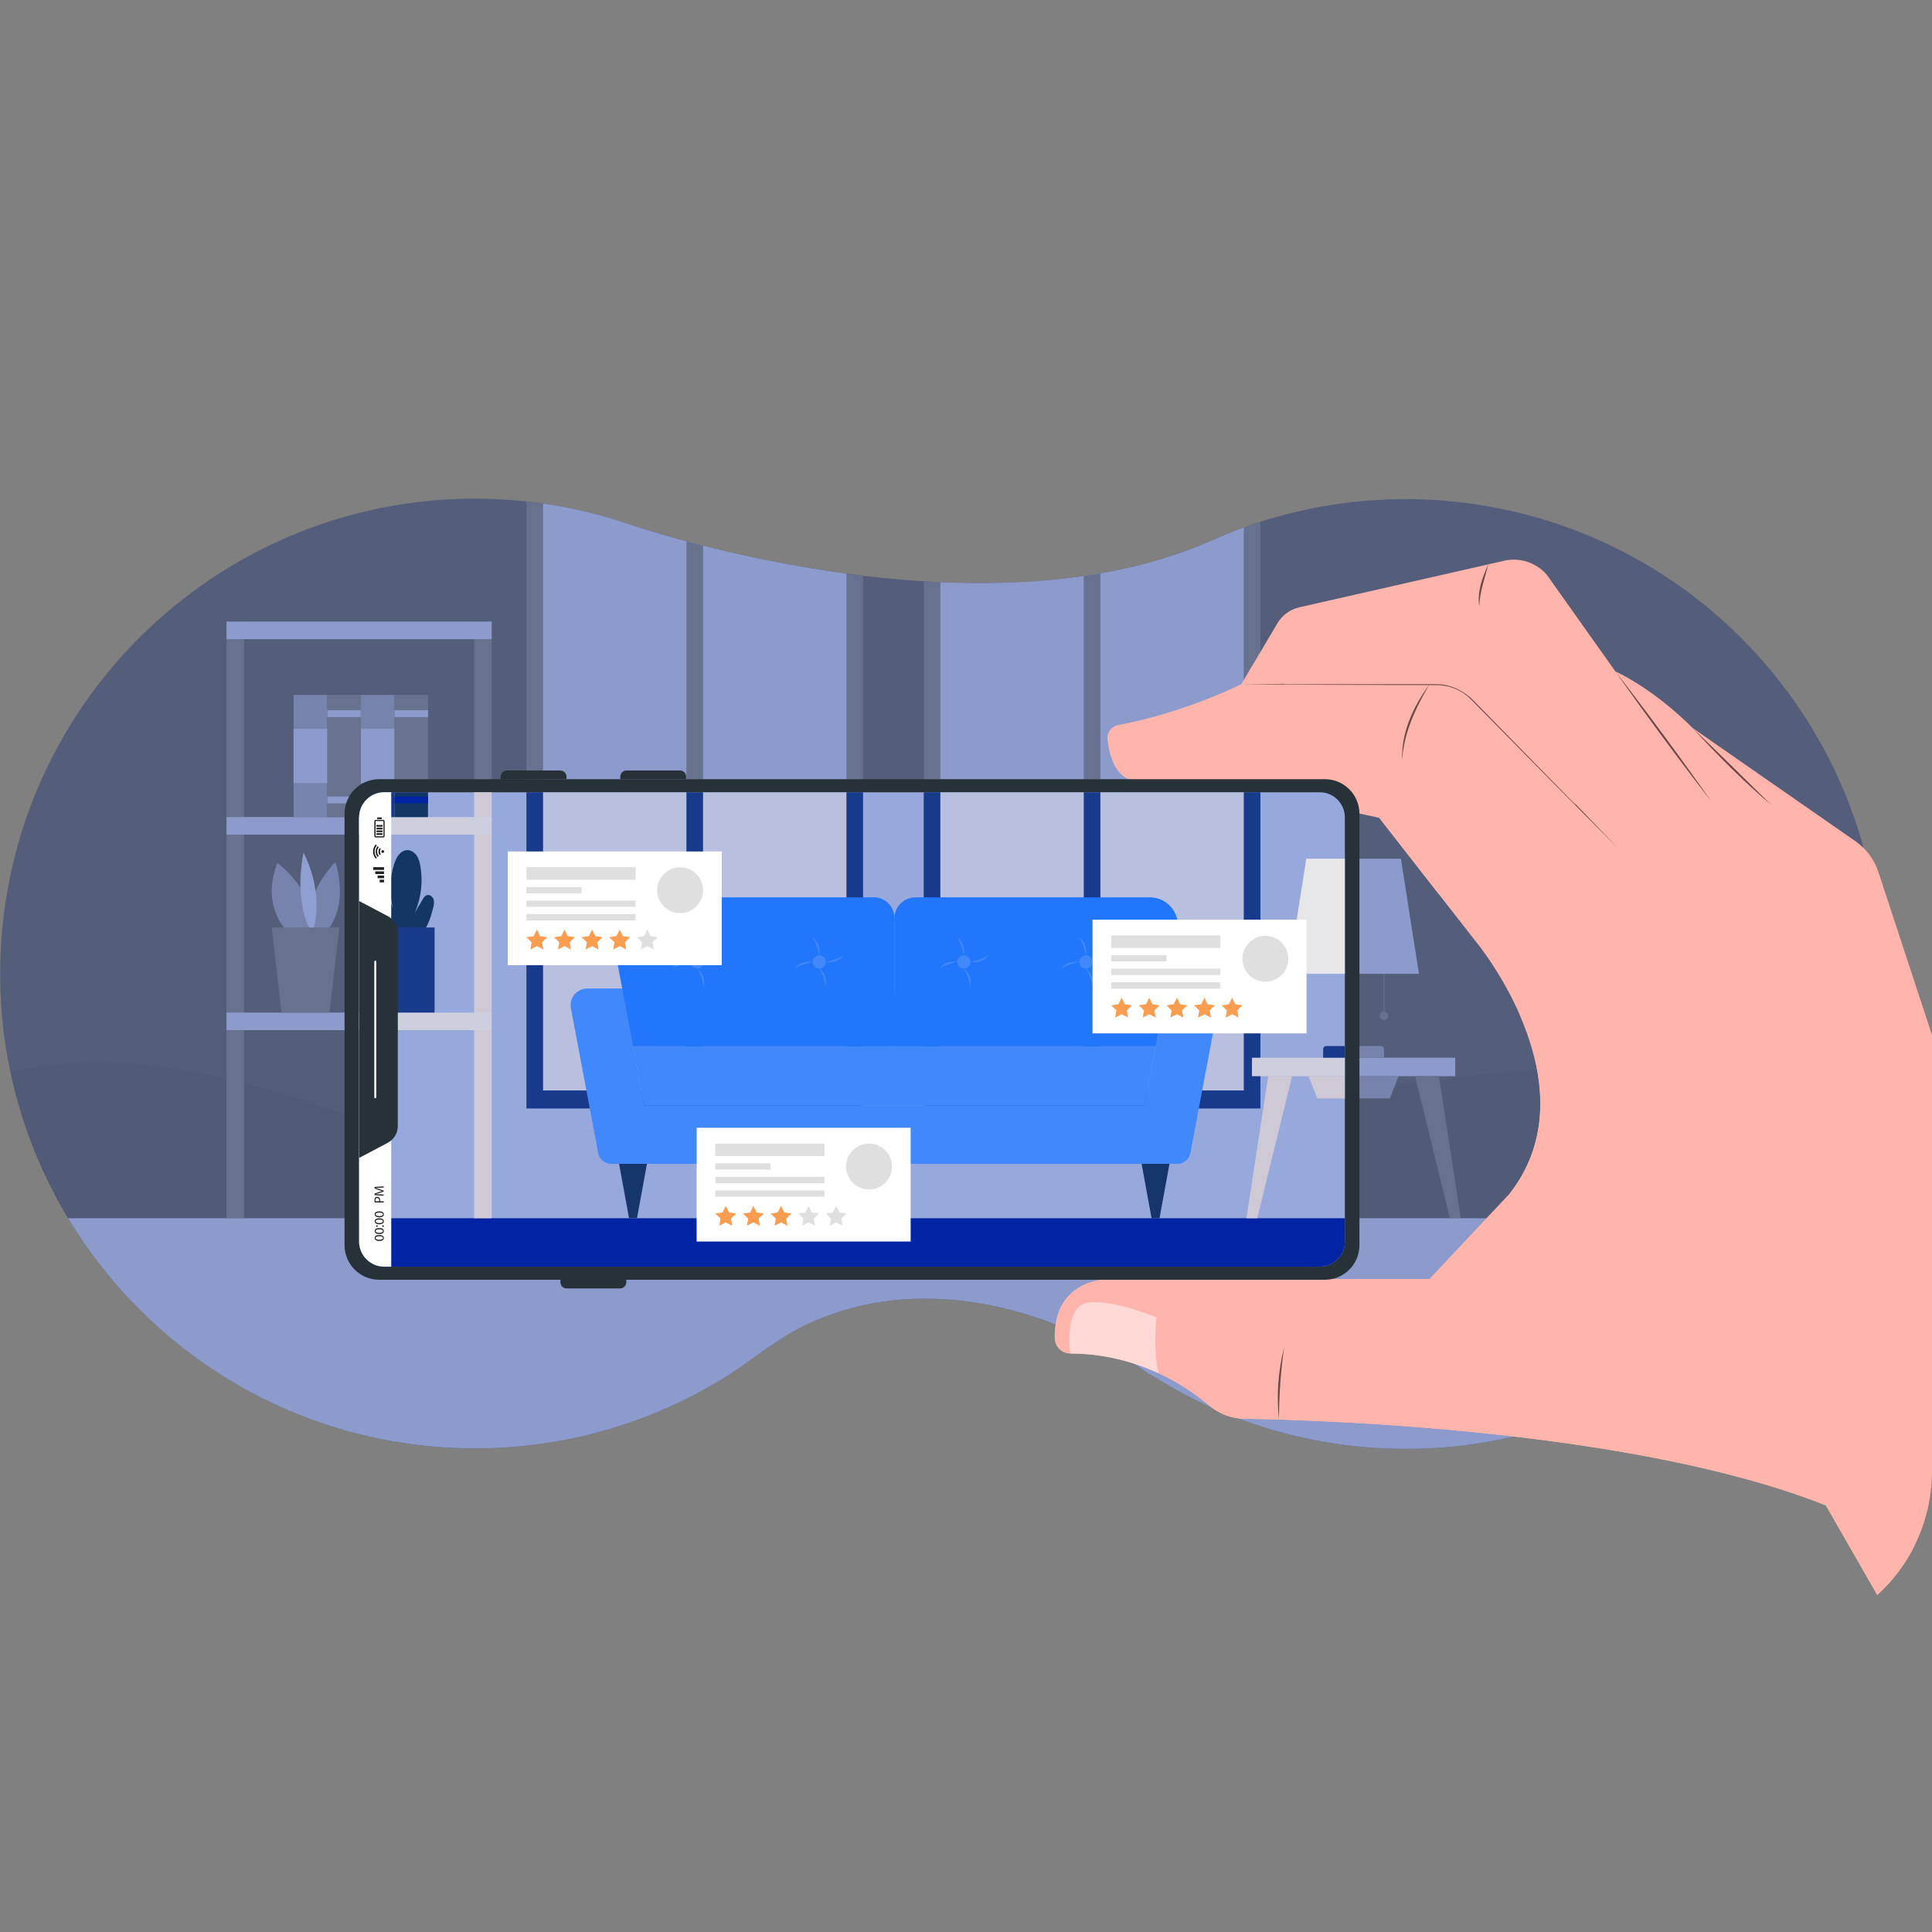 <?xml version="1.0" encoding="utf-8"?>
<!-- Generator: Adobe Illustrator 26.0.3, SVG Export Plug-In . SVG Version: 6.00 Build 0)  -->
<svg version="1.1" id="Layer_1" xmlns="http://www.w3.org/2000/svg" xmlns:xlink="http://www.w3.org/1999/xlink" x="0px" y="0px"
	 viewBox="0 0 1000 1000" style="enable-background:new 0 0 1000 1000;" xml:space="preserve">
<rect x="0" y="0" width="1000" height="1000" fill="#808080" stroke="none"/>
<style type="text/css">
	.st0{clip-path:url(#SVGID_00000183211811064767404460000010597592268199073202_);}
	.st1{fill:#545D7A;}
	.st2{opacity:0.2;fill:#4A516B;}
	.st3{clip-path:url(#SVGID_00000097500968817889353480000007392745019854045594_);}
	.st4{fill:#68718E;}
	.st5{fill:#8C9BCB;}
	.st6{fill:#7783AC;}
	.st7{fill:none;stroke:#68718E;stroke-width:0.5;stroke-miterlimit:10;}
	.st8{fill:#8E9ED0;}
	.st9{fill:#FFB4AC;}
	.st10{fill:#694A47;}
	.st11{fill:#FFD9D5;}
	.st12{fill:#263238;}
	.st13{fill:#97A8DC;}
	.st14{clip-path:url(#SVGID_00000168822785004690620120000005917695311977316480_);}
	.st15{fill:#183A8A;}
	.st16{fill:#B9C0DF;}
	.st17{fill:#0024A3;}
	.st18{fill:#CDCFDE;}
	.st19{fill:#CFC8D5;}
	.st20{fill:#E7E6E8;}
	.st21{fill:none;stroke:#183A8A;stroke-width:0.5;stroke-miterlimit:10;}
	.st22{fill:#133664;}
	.st23{fill:#314FAA;}
	.st24{fill:#304AA3;}
	.st25{fill:#FFFFFF;}
	.st26{fill:none;stroke:#FFFFFF;stroke-linecap:round;stroke-miterlimit:10;}
	.st27{fill:#212121;}
	.st28{fill:#4088FB;}
	.st29{fill:#2276FB;}
	.st30{fill:#16366B;}
	.st31{fill:#DFDFDF;}
	.st32{fill:#FB9D51;}
</style>
<g>
	<defs>
		<path id="SVGID_1_" d="M913.23,848.19H41.77c-47.92,0-86.77-38.85-86.77-86.77V238.58c0-47.92,38.85-86.77,86.77-86.77h871.46
			c47.92,0,86.77,38.85,86.77,86.77v522.84C1000,809.34,961.15,848.19,913.23,848.19z"/>
	</defs>
	<clipPath id="SVGID_00000181765611686780224960000009696514573008144518_">
		<use xlink:href="#SVGID_1_"  style="overflow:visible;"/>
	</clipPath>
	<g style="clip-path:url(#SVGID_00000181765611686780224960000009696514573008144518_);">
		<g>
			<path class="st1" d="M745.79,259.03c-42.1-3.13-82.5,4.55-118.5,20.66c-122.31,54.34-302.21-8.52-302.2-8.52
				c-19.3-6.55-39.73-10.8-60.99-12.38C128.73,248.74,10.83,350.33,0.77,485.69S92.3,738.96,227.66,749.02
				c34.17,2.54,68.76-2.07,101.02-13.64c15.6-5.59,30.63-12.78,44.79-21.39c14.68-8.94,27.64-20.51,43.22-28
				c52.06-25.02,111.4-13.43,160.08,13.93c6.31,3.54,12.63,7.28,18.43,11.64l0.02-0.26c33.22,21.27,72.04,34.83,114.14,37.96
				c135.37,10.06,253.26-91.52,263.32-226.89S881.15,269.09,745.79,259.03z"/>
			<path class="st2" d="M964.64,569.12c-60.84-17.67-126.48-19.76-189.96-13.69c-84.65,8.1-167.32,29.82-251.01,44.85
				c-83.69,15.03-170.39,23.28-253.31,4.45c-53.16-12.07-103.38-34.98-156.51-47.14c-35.35-8.09-73.54-10.82-108.46-2.76
				C27.4,659.1,116.04,740.72,227.66,749.02c34.17,2.54,68.76-2.07,101.02-13.64c15.6-5.59,30.63-12.78,44.79-21.39
				c14.68-8.94,27.64-20.51,43.22-28c52.06-25.02,111.4-13.43,160.08,13.93c6.31,3.54,12.63,7.28,18.43,11.64l0.02-0.26
				c33.22,21.27,72.04,34.83,114.14,37.96C828.61,758.11,934.29,680.32,964.64,569.12z"/>
			<g>
				<defs>
					<path id="SVGID_00000140001643040818541660000008393056885232705442_" d="M745.79,259.03c-42.1-3.13-82.5,4.55-118.5,20.66
						c-122.31,54.34-302.21-8.52-302.2-8.52c-19.3-6.55-39.73-10.8-60.99-12.38C128.73,248.74,10.83,350.33,0.77,485.69
						S92.3,738.96,227.66,749.02c34.17,2.54,68.76-2.07,101.02-13.64c15.6-5.59,30.63-12.78,44.79-21.39
						c14.68-8.94,27.64-20.51,43.22-28c52.06-25.02,111.4-13.43,160.08,13.93c6.31,3.54,12.63,7.28,18.43,11.64l0.02-0.26
						c33.22,21.27,72.04,34.83,114.14,37.96c135.37,10.06,253.26-91.52,263.32-226.89S881.15,269.09,745.79,259.03z"/>
				</defs>
				<clipPath id="SVGID_00000091737992021033565250000001329106000627995035_">
					<use xlink:href="#SVGID_00000140001643040818541660000008393056885232705442_"  style="overflow:visible;"/>
				</clipPath>
				<g style="clip-path:url(#SVGID_00000091737992021033565250000001329106000627995035_);">
					<g>
						<rect x="272.47" y="246.39" class="st4" width="174.25" height="327.34"/>
						<rect x="281.07" y="255.68" class="st5" width="157.05" height="308.76"/>
						<rect x="355.29" y="255.68" class="st4" width="8.6" height="308.76"/>
					</g>
					<g>
						<rect x="478.13" y="246.39" class="st4" width="174.25" height="327.34"/>
						<rect x="486.72" y="255.68" class="st5" width="157.05" height="308.76"/>
						<rect x="560.95" y="255.68" class="st4" width="8.6" height="308.76"/>
					</g>
					<g>
						<g>
							<rect x="648.01" y="547.48" class="st5" width="105.2" height="9.55"/>
							<polygon class="st4" points="656.42,557.02 645.13,630.55 650.77,630.55 668.77,557.02 							"/>
							<polygon class="st4" points="744.8,557.02 756.09,630.55 750.45,630.55 732.45,557.02 							"/>
							<polygon class="st6" points="719.4,568.54 681.82,568.54 677.32,557.02 723.9,557.02 							"/>
						</g>
						<g>
							<rect x="697.66" y="489.21" class="st4" width="5.91" height="52.22"/>
							<path class="st6" d="M716.36,547.48h-31.49v-4.49c0-0.86,0.7-1.56,1.56-1.56h28.37c0.86,0,1.56,0.7,1.56,1.56V547.48z"/>
							<polygon class="st5" points="725.1,444.45 700.61,444.45 676.12,444.45 666.77,504.02 700.61,504.02 734.45,504.02 							
								"/>
							<line class="st7" x1="716.36" y1="504.02" x2="716.36" y2="523.84"/>
							<path class="st4" d="M718.57,525.75c0,1.22-0.99,2.22-2.22,2.22c-1.22,0-2.22-0.99-2.22-2.22c0-1.22,0.99-2.22,2.22-2.22
								C717.58,523.53,718.57,524.53,718.57,525.75z"/>
						</g>
					</g>
					<g>
						<rect x="117.25" y="321.72" class="st4" width="9.09" height="308.83"/>
						<rect x="245.39" y="321.72" class="st4" width="9.09" height="308.83"/>
						
							<rect x="181.32" y="257.65" transform="matrix(6.123234e-17 -1 1 6.123234e-17 -140.405 512.134)" class="st5" width="9.09" height="137.24"/>
						
							<rect x="181.32" y="358.84" transform="matrix(6.123234e-17 -1 1 6.123234e-17 -241.595 613.324)" class="st5" width="9.09" height="137.24"/>
						
							<rect x="181.32" y="460.03" transform="matrix(6.123234e-17 -1 1 6.123234e-17 -342.785 714.514)" class="st5" width="9.09" height="137.24"/>
					</g>
					<g>
						<path class="st8" d="M190.37,460.55c0.16-1.6,0.48-3.24,1.43-4.54c0.95-1.3,2.66-2.15,4.19-1.67c1.75,0.55,2.59,2.5,3.21,4.22
							c1.44,4,2.89,8,4.33,12c-2.23-7.78-1.98-16.25,0.7-23.89c0.55-1.57,1.21-3.12,2.29-4.39s2.61-2.22,4.27-2.25
							c1.96-0.04,3.77,1.2,4.87,2.82c1.1,1.62,1.59,3.57,1.93,5.5c1.4,8.02,0.4,16.43-2.82,23.9c1.36-2.27,2.71-4.54,4.07-6.81
							c0.5-0.83,1.06-1.72,1.97-2.07c1.45-0.55,3.1,0.65,3.59,2.12c0.49,1.47,0.15,3.08-0.23,4.59c-0.97,3.89-2.19,7.77-4.34,11.15
							c-2.15,3.38-5.36,6.23-9.23,7.25c-7.2,1.89-10.96-3.38-14.71-8.42C191.75,474.53,189.68,467.44,190.37,460.55z"/>
						<rect x="189.94" y="480.06" class="st6" width="34.99" height="44.05"/>
					</g>
					<g>
						<path class="st6" d="M155.66,488.06c0,0-22.94-12.82-12.11-41.41C143.55,446.66,170.8,466.28,155.66,488.06z"/>
						<path class="st6" d="M162.9,487.56c0,0-9.96-20.07,10.68-41.33C173.58,446.23,183.39,473.95,162.9,487.56z"/>
						<path class="st8" d="M161.56,483.18c0,0-9.84-13.89-4.47-41.93C157.09,441.25,168.68,462.13,161.56,483.18z"/>
						<g>
							<polygon class="st4" points="170.59,524.1 145.69,524.1 140.65,480.06 175.63,480.06 							"/>
						</g>
					</g>
					<g>
						<g>
							<rect x="204.15" y="359.68" class="st4" width="17.39" height="63.24"/>
							<rect x="204.15" y="367.62" class="st5" width="17.39" height="3.52"/>
						</g>
						<g>
							<rect x="169.36" y="359.68" class="st4" width="17.4" height="63.24"/>
							<rect x="169.36" y="367.62" class="st5" width="17.4" height="3.52"/>
							<rect x="169.36" y="412.29" class="st5" width="17.4" height="3.52"/>
						</g>
						<g>
							<rect x="186.75" y="359.68" class="st6" width="17.39" height="63.24"/>
							<rect x="186.75" y="377.26" class="st5" width="17.39" height="28.07"/>
						</g>
						<g>
							<rect x="151.96" y="359.68" class="st6" width="17.39" height="63.24"/>
							<rect x="151.96" y="377.26" class="st5" width="17.39" height="28.07"/>
						</g>
					</g>
					<rect x="-57.42" y="630.55" class="st5" width="953.98" height="173.88"/>
				</g>
			</g>
		</g>
		<g>
			<path class="st9" d="M1031.01,630.12l-58.72-178.66c-2.14-6.53-6.35-12.18-11.99-16.1l-84.34-58.64c0,0-17.72-18.61-39.87-29.24
				l-35.44-49.94c-5.45-6.34-13.95-9.15-22.1-7.29l-105.97,24.08c-4.77,1.08-8.89,4.08-11.39,8.29l-18.68,31.5
				c0,0-29.01,14.71-63.7,21.15c-3.48,0.65-5.92,3.83-5.56,7.35c0.81,7.86,3.77,20.35,14.33,21.56h38.54l87.71,19.05l50.5,64.68
				c0,0,61.13,73.98,16.83,130.24l-41.2,43.86H572.94c0,0-27.99,0.38-26.99,30.86c0.14,4.31,3.71,7.74,8.02,7.71
				c13.33-0.1,43.18,2.76,71.76,26.82c5.11,4.3,11.47,6.82,18.15,6.93c42.67,0.7,203.32,5.94,301.19,44.86l90.37,157.49h241.21
				L1031.01,630.12z"/>
			<g>
				<path class="st10" d="M642.5,354.13c25.67-0.26,60.73-0.42,86.4-0.45c0,0,14.4-0.02,14.4-0.02c6.1-0.12,12.25,2.01,16.94,5.95
					c1.89,1.6,5.86,5.88,7.67,7.67c21.79,22.29,48.56,49.82,70.18,72.35c-22.1-22.1-49.01-49.42-70.87-71.68
					c-1.81-1.72-5.75-6.05-7.62-7.58c-4.53-3.78-10.39-5.86-16.3-5.76c0,0-14.4-0.02-14.4-0.02
					C703.25,354.56,668.15,354.39,642.5,354.13L642.5,354.13z"/>
			</g>
			<g>
				<path class="st10" d="M836.09,347.49c16.5,21.25,34.17,45.19,49.62,67.23C869.2,393.46,851.53,369.52,836.09,347.49
					L836.09,347.49z"/>
			</g>
			<path class="st9" d="M664.65,354.13l18.61-10.19l79.3-5.32l53.28,78.28l-54.07-55.21c0,0-7.53-7.56-17.99-7.56H664.65z"/>
			<polygon class="st9" points="626.11,404.19 718.25,414.38 745.17,463.39 713.82,423.24 			"/>
			<path class="st9" d="M708.51,713.83c0,0-56.48,0.24-70.44-9.73c-13.95-9.97-39.43-22.15-39.43-22.15l-11.41,10.43l12.46,18.4
				c8.46,3.91,17.31,9.28,26.04,16.63c5.11,4.3,11.47,6.82,18.15,6.93c42.67,0.7,203.32,5.94,301.19,44.86l90.37,157.49h37.88
				L968.89,764.5c-5.18-8.54-13.05-15.14-22.39-18.65C872.63,718.05,708.51,713.83,708.51,713.83z"/>
			<path class="st9" d="M817.49,615.06c1.29-30.45-29.11-86.67-31.06-90.23c11.63,26.38,19,62.51-5.27,93.33l-41.2,43.86
				C739.96,662.02,816.16,646.51,817.49,615.06z"/>
			<g>
				<path class="st9" d="M932.66,478.62c22.77,37.19,44.37,77.77,67.34,114.81c-10.39-12.97-19.23-27.32-27.87-41.49
					C957.94,528.07,944.55,503.72,932.66,478.62L932.66,478.62z"/>
			</g>
			<g>
				<path class="st9" d="M945.95,445.83c12.26,29.22,23.12,60.6,34.55,90.18c-7.99-14.05-14.02-29.08-19.76-44.14
					C955.16,476.74,949.98,461.47,945.95,445.83L945.95,445.83z"/>
			</g>
			<g>
				<path class="st9" d="M856.69,478.62c12.57,9.82,25.02,20.86,36.9,31.57c11.78,10.82,23.91,22.17,34.87,33.78
					c-12.59-9.83-25.02-20.85-36.9-31.57C879.78,501.57,867.66,490.23,856.69,478.62L856.69,478.62z"/>
			</g>
			<g>
				<path class="st10" d="M739.96,354.13c-6.27,10.55-11.82,21.92-13.66,34.15c-0.34,1.74-0.34,3.5-0.52,5.28
					C725.11,379.26,731.64,365.42,739.96,354.13L739.96,354.13z"/>
			</g>
			<g>
				<path class="st10" d="M770.42,292.1c-1.91,7.07-4.52,14.36-4.77,21.72C764.52,306.36,767.22,298.74,770.42,292.1L770.42,292.1z"
					/>
			</g>
			<g>
				<path class="st10" d="M661.99,734.77c-1.33-12.44-0.46-25.19,2.66-37.31C662.88,709.81,662.03,722.28,661.99,734.77
					L661.99,734.77z"/>
			</g>
			<g>
				<path class="st10" d="M875.96,376.73c12.48,11.78,26.33,25.68,38.61,37.68c0,0,2.59,2.5,2.59,2.5
					C902.45,404.57,888.97,390.82,875.96,376.73L875.96,376.73z"/>
			</g>
			<path class="st11" d="M562.39,674.42c-11.89,2.66-8.41,26.17-8.41,26.17c9.26-0.07,26.48,1.3,45.71,10.19
				c-3.1-13.13-1.05-28.83-1.05-28.83S574.28,671.76,562.39,674.42z"/>
		</g>
		<g>
			<g>
				<g>
					<path class="st12" d="M703.64,421.2v223.3c0,9.89-8.02,17.9-17.9,17.9h-489.5c-9.89,0-17.9-8.02-17.9-17.9V421.2
						c0-9.89,8.02-17.9,17.9-17.9h489.5C695.62,403.3,703.64,411.31,703.64,421.2z"/>
				</g>
				<g>
					<path class="st13" d="M696.1,423.1V642.6c0,7.2-5.84,13.03-13.03,13.03H198.9c-7.2,0-13.03-5.83-13.03-13.03V423.1
						c0-7.2,5.84-13.03,13.03-13.03h484.17C690.27,410.06,696.1,415.9,696.1,423.1z"/>
					<g>
						<defs>
							<path id="SVGID_00000012463610144121510750000006915072563684625085_" d="M696.1,423.1V642.6c0,7.2-5.84,13.03-13.03,13.03
								H198.9c-7.2,0-13.03-5.83-13.03-13.03V423.1c0-7.2,5.84-13.03,13.03-13.03h484.17C690.27,410.06,696.1,415.9,696.1,423.1z"/>
						</defs>
						<clipPath id="SVGID_00000027594625428100529350000010495963317478800784_">
							<use xlink:href="#SVGID_00000012463610144121510750000006915072563684625085_"  style="overflow:visible;"/>
						</clipPath>
						<g style="clip-path:url(#SVGID_00000027594625428100529350000010495963317478800784_);">
							<g>
								<rect x="272.47" y="246.39" class="st15" width="174.25" height="327.34"/>
								<rect x="281.07" y="255.68" class="st16" width="157.05" height="308.76"/>
								<rect x="355.29" y="255.68" class="st15" width="8.6" height="308.76"/>
							</g>
							<g>
								<rect x="478.13" y="246.39" class="st15" width="174.25" height="327.34"/>
								<rect x="486.72" y="255.68" class="st16" width="157.05" height="308.76"/>
								<rect x="560.95" y="255.68" class="st15" width="8.6" height="308.76"/>
							</g>
							<rect x="-57.42" y="630.55" class="st17" width="953.98" height="173.88"/>
							<g>
								<g>
									<rect x="648.01" y="547.48" class="st18" width="105.2" height="9.55"/>
									<polygon class="st19" points="656.42,557.02 645.13,630.55 650.77,630.55 668.77,557.02 									"/>
									<polygon class="st19" points="744.8,557.02 756.09,630.55 750.45,630.55 732.45,557.02 									"/>
									<polygon class="st19" points="719.4,568.54 681.82,568.54 677.32,557.02 723.9,557.02 									"/>
								</g>
								<g>
									<rect x="697.66" y="489.21" class="st15" width="5.91" height="52.22"/>
									<path class="st15" d="M716.36,547.48h-31.49v-4.49c0-0.86,0.7-1.56,1.56-1.56h28.37c0.86,0,1.56,0.7,1.56,1.56V547.48z"/>
									<polygon class="st20" points="725.1,444.45 700.61,444.45 676.12,444.45 666.77,504.02 700.61,504.02 734.45,504.02 
																			"/>
									<line class="st21" x1="716.36" y1="504.02" x2="716.36" y2="523.84"/>
									<path class="st15" d="M718.57,525.75c0,1.22-0.99,2.22-2.22,2.22c-1.22,0-2.22-0.99-2.22-2.22c0-1.22,0.99-2.22,2.22-2.22
										C717.58,523.53,718.57,524.53,718.57,525.75z"/>
								</g>
							</g>
							<g>
								<rect x="117.25" y="321.72" class="st19" width="9.09" height="308.83"/>
								<rect x="245.39" y="321.72" class="st19" width="9.09" height="308.83"/>
								
									<rect x="181.32" y="257.65" transform="matrix(6.123234e-17 -1 1 6.123234e-17 -140.405 512.134)" class="st18" width="9.09" height="137.24"/>
								
									<rect x="181.32" y="358.84" transform="matrix(6.123234e-17 -1 1 6.123234e-17 -241.595 613.324)" class="st18" width="9.09" height="137.24"/>
								
									<rect x="181.32" y="460.03" transform="matrix(6.123234e-17 -1 1 6.123234e-17 -342.785 714.514)" class="st18" width="9.09" height="137.24"/>
							</g>
							<g>
								<path class="st22" d="M190.37,460.55c0.16-1.6,0.48-3.24,1.43-4.54c0.95-1.3,2.66-2.15,4.19-1.67
									c1.75,0.55,2.59,2.5,3.21,4.22c1.44,4,2.89,8,4.33,12c-2.23-7.78-1.98-16.25,0.7-23.89c0.55-1.57,1.21-3.12,2.29-4.39
									s2.61-2.22,4.27-2.25c1.96-0.04,3.77,1.2,4.87,2.82c1.1,1.62,1.59,3.57,1.93,5.5c1.4,8.02,0.4,16.43-2.82,23.9
									c1.36-2.27,2.71-4.54,4.07-6.81c0.5-0.83,1.06-1.72,1.97-2.07c1.45-0.55,3.1,0.65,3.59,2.12c0.49,1.47,0.15,3.08-0.23,4.59
									c-0.97,3.89-2.19,7.77-4.34,11.15c-2.15,3.38-5.36,6.23-9.23,7.25c-7.2,1.89-10.96-3.38-14.71-8.42
									C191.75,474.53,189.68,467.44,190.37,460.55z"/>
								<rect x="189.94" y="480.06" class="st15" width="34.99" height="44.05"/>
							</g>
							<g>
								<path class="st15" d="M155.66,488.06c0,0-22.94-12.82-12.11-41.41C143.55,446.66,170.8,466.28,155.66,488.06z"/>
								<path class="st15" d="M162.9,487.56c0,0-9.96-20.07,10.68-41.33C173.58,446.23,183.39,473.95,162.9,487.56z"/>
								<path class="st23" d="M161.56,483.18c0,0-9.84-13.89-4.47-41.93C157.09,441.25,168.68,462.13,161.56,483.18z"/>
								<g>
									<polygon class="st15" points="170.59,524.1 145.69,524.1 140.65,480.06 175.63,480.06 									"/>
								</g>
							</g>
							<g>
								<g>
									<rect x="204.15" y="359.68" class="st22" width="17.39" height="63.24"/>
									<rect x="204.15" y="367.62" class="st17" width="17.39" height="3.52"/>
									<rect x="204.15" y="412.29" class="st17" width="17.39" height="3.52"/>
								</g>
								<g>
									<rect x="169.36" y="359.68" class="st15" width="17.4" height="63.24"/>
									<rect x="169.36" y="367.62" class="st24" width="17.4" height="3.52"/>
									<rect x="169.36" y="412.29" class="st24" width="17.4" height="3.52"/>
								</g>
								<g>
									<rect x="186.75" y="359.68" class="st15" width="17.39" height="63.24"/>
									<rect x="186.75" y="377.26" class="st24" width="17.39" height="28.07"/>
								</g>
								<g>
									<rect x="151.96" y="359.68" class="st15" width="17.39" height="63.24"/>
									<rect x="151.96" y="377.26" class="st24" width="17.39" height="28.07"/>
								</g>
							</g>
						</g>
					</g>
				</g>
				<g>
					<defs>
						<path id="SVGID_00000052063965989497918930000000894623327114830000_" d="M699.51,421.75v219.51c0,7.2-5.83,13.03-13.03,13.03
							H202.3c-7.2,0-13.03-5.84-13.03-13.03V421.75c0-7.2,5.84-13.03,13.03-13.03h484.17C693.67,408.72,699.51,414.55,699.51,421.75
							z"/>
					</defs>
					<clipPath id="SVGID_00000053503478633943056990000016315158548176840340_">
						<use xlink:href="#SVGID_00000052063965989497918930000000894623327114830000_"  style="overflow:visible;"/>
					</clipPath>
				</g>
				<path class="st25" d="M202.51,410.06h-3.61c-7.2,0-13.03,5.83-13.03,13.03V642.6c0,7.2,5.84,13.03,13.03,13.03h3.6V410.16
					L202.51,410.06z"/>
				<g>
					<path class="st12" d="M185.86,532.85v66.5l14.82-7.82c3.21-1.7,5.23-5.03,5.23-8.67v-50.01v-50.01c0-3.63-2.01-6.97-5.23-8.67
						l-14.82-7.82V532.85z"/>
				</g>
				<line class="st26" x1="194.24" y1="497.73" x2="194.24" y2="567.97"/>
				<g>
					<g>
						<path class="st27" d="M196.27,639.24c1.56,0,2.41,0.58,2.41,1.59c0,0.89-0.84,1.5-2.35,1.51c-1.54,0-2.38-0.66-2.38-1.59
							C193.96,639.8,194.82,639.24,196.27,639.24z M196.34,641.73c1.19,0,1.87-0.36,1.87-0.93c0-0.63-0.74-0.93-1.91-0.93
							c-1.13,0-1.87,0.29-1.87,0.93C194.44,641.34,195.1,641.73,196.34,641.73z"/>
						<path class="st27" d="M196.27,635.64c1.56,0,2.41,0.58,2.41,1.59c0,0.89-0.84,1.5-2.35,1.51c-1.54,0-2.38-0.66-2.38-1.59
							C193.96,636.2,194.82,635.64,196.27,635.64z M196.34,638.13c1.19,0,1.87-0.36,1.87-0.93c0-0.63-0.74-0.93-1.91-0.93
							c-1.13,0-1.87,0.29-1.87,0.93C194.44,637.74,195.1,638.13,196.34,638.13z"/>
						<path class="st27" d="M198.24,635.04c-0.26,0-0.44-0.18-0.44-0.42c0-0.25,0.18-0.42,0.44-0.42c0.25,0,0.44,0.16,0.44,0.42
							C198.69,634.87,198.5,635.04,198.24,635.04z"/>
						<path class="st27" d="M195.11,635.04c-0.26,0-0.44-0.18-0.44-0.42c0-0.25,0.18-0.42,0.44-0.42c0.25,0,0.44,0.16,0.44,0.42
							C195.55,634.87,195.36,635.04,195.11,635.04z"/>
						<path class="st27" d="M196.27,630.59c1.56,0,2.41,0.58,2.41,1.59c0,0.89-0.84,1.5-2.35,1.51c-1.54,0-2.38-0.66-2.38-1.59
							C193.96,631.14,194.82,630.59,196.27,630.59z M196.34,633.08c1.19,0,1.87-0.36,1.87-0.93c0-0.63-0.74-0.93-1.91-0.93
							c-1.13,0-1.87,0.29-1.87,0.93C194.44,632.68,195.1,633.08,196.34,633.08z"/>
						<path class="st27" d="M196.27,626.99c1.56,0,2.41,0.58,2.41,1.59c0,0.89-0.84,1.5-2.35,1.51c-1.54,0-2.38-0.66-2.38-1.59
							C193.96,627.54,194.82,626.99,196.27,626.99z M196.34,629.48c1.19,0,1.87-0.36,1.87-0.93c0-0.63-0.74-0.93-1.91-0.93
							c-1.13,0-1.87,0.29-1.87,0.93C194.44,629.08,195.1,629.48,196.34,629.48z"/>
					</g>
					<g>
						<path class="st27" d="M193.92,622.39c-0.05-0.29-0.09-0.68-0.09-1.17c0-0.61,0.14-1.05,0.4-1.33
							c0.23-0.26,0.57-0.42,0.99-0.42c0.43,0,0.77,0.13,1.01,0.37c0.34,0.32,0.52,0.85,0.52,1.45c0,0.18-0.01,0.35-0.04,0.49h1.9
							v0.61H193.92z M196.21,621.78c0.03-0.13,0.05-0.3,0.05-0.51c0-0.74-0.36-1.19-1.01-1.19c-0.63,0-0.93,0.44-0.93,1.12
							c0,0.27,0.02,0.47,0.05,0.58H196.21z"/>
						<path class="st27" d="M196.53,614.75c-0.66,0.03-1.46,0.08-2.05,0.07v0.02c0.55,0.16,1.15,0.36,1.8,0.6l2.3,0.84v0.47
							l-2.26,0.77c-0.67,0.23-1.28,0.42-1.84,0.55v0.02c0.59,0.02,1.38,0.05,2.1,0.09l2.03,0.13v0.59l-4.74-0.33v-0.78l2.3-0.81
							c0.58-0.2,1.1-0.36,1.6-0.48v-0.02c-0.48-0.12-1-0.29-1.6-0.5l-2.3-0.85v-0.78l4.74-0.29v0.6L196.53,614.75z"/>
					</g>
				</g>
				<g>
					<g>
						<path class="st27" d="M198.1,440.04c0.4,0,0.72,0.32,0.72,0.72c0,0.4-0.32,0.72-0.72,0.72c-0.4,0-0.72-0.32-0.72-0.72
							C197.38,440.36,197.7,440.04,198.1,440.04z"/>
					</g>
					<g>
						<g>
							<path class="st27" d="M197.11,439.41c-0.59,0.78-0.59,1.91,0,2.7l-0.61,0.46c-0.79-1.05-0.79-2.57,0-3.62L197.11,439.41z"/>
						</g>
						<g>
							<path class="st27" d="M196.05,443.05l-0.58,0.51c-1.36-1.54-1.36-4.03-0.01-5.57l0.58,0.51
								C194.93,439.75,194.93,441.79,196.05,443.05z"/>
						</g>
						<g>
							<path class="st27" d="M195.06,437.58c-1.56,1.75-1.56,4.61,0,6.35l-0.57,0.51c-0.91-1.01-1.4-2.32-1.4-3.69
								c0-1.36,0.5-2.67,1.4-3.69L195.06,437.58z"/>
						</g>
					</g>
				</g>
				<g>
					
						<rect x="196.94" y="454.9" transform="matrix(6.123234e-17 -1 1 6.123234e-17 -258.38 653.67)" class="st27" width="1.41" height="2.25"/>
					
						<rect x="196.41" y="452.21" transform="matrix(6.123234e-17 -1 1 6.123234e-17 -256.754 650.981)" class="st27" width="1.41" height="3.32"/>
					
						<rect x="195.8" y="449.44" transform="matrix(6.123234e-17 -1 1 6.123234e-17 -255.206 648.213)" class="st27" width="1.41" height="4.53"/>
					
						<rect x="195.25" y="446.74" transform="matrix(6.123234e-17 -1 1 6.123234e-17 -253.595 645.508)" class="st27" width="1.41" height="5.63"/>
				</g>
				<g>
					<g>
						<path class="st27" d="M199.08,425.16v7.51c0,0.45-0.36,0.81-0.81,0.81h-3.7c-0.45,0-0.81-0.36-0.81-0.81v-7.51
							c0-0.45,0.36-0.81,0.81-0.81h3.69C198.72,424.34,199.08,424.71,199.08,425.16z M194.39,432.67c0,0.1,0.08,0.19,0.19,0.19h3.7
							c0.1,0,0.19-0.08,0.19-0.19v-7.51c0-0.1-0.08-0.19-0.19-0.19h-3.69c-0.1,0-0.19,0.08-0.19,0.19V432.67z"/>
					</g>
					
						<rect x="195.98" y="430.11" transform="matrix(6.123234e-17 -1 1 6.123234e-17 -235.272 628.118)" class="st27" width="0.88" height="3.17"/>
					
						<rect x="195.98" y="428.7" transform="matrix(6.123234e-17 -1 1 6.123234e-17 -233.86 626.706)" class="st27" width="0.89" height="3.17"/>
					
						<rect x="195.98" y="427.29" transform="matrix(6.123234e-17 -1 1 6.123234e-17 -232.448 625.294)" class="st27" width="0.88" height="3.17"/>
					
						<rect x="195.98" y="425.87" transform="matrix(6.123234e-17 -1 1 6.123234e-17 -231.037 623.883)" class="st27" width="0.89" height="3.17"/>
					
						<rect x="195.98" y="422.36" transform="matrix(6.123234e-17 -1 1 6.123234e-17 -227.117 619.963)" class="st27" width="0.89" height="2.35"/>
				</g>
				<g>
					<path class="st12" d="M293.21,403.3h-34.1v-1.29c0-1.77,1.43-3.2,3.2-3.2h27.7c1.77,0,3.2,1.43,3.2,3.2V403.3z"/>
				</g>
				<g>
					<path class="st12" d="M290.08,662.4h34.1v1.29c0,1.77-1.43,3.2-3.2,3.2h-27.7c-1.77,0-3.2-1.43-3.2-3.2V662.4z"/>
				</g>
				<g>
					<path class="st12" d="M355.15,403.3h-34.1v-1.29c0-1.77,1.43-3.2,3.2-3.2h27.7c1.77,0,3.2,1.43,3.2,3.2V403.3z"/>
				</g>
			</g>
			<g>
				<polygon class="st28" points="462.88,572.12 333.44,572.12 327.65,541.42 462.88,541.42 				"/>
				<polygon class="st28" points="592.32,572.12 462.88,572.12 462.88,541.42 598.11,541.42 				"/>
				<path class="st28" d="M438.12,566.9c-13.52,0-35.51,0-42.85,0c0,0-2.16,0-5.76,0c-7.34,0-20.69,0-34.21,0
					c-20.16,0-27.64-25.47-27.64-25.47l5.78,30.7h56.07h5.76l67.61,0v-30.7C462.88,541.42,458.27,566.9,438.12,566.9z"/>
				<path class="st28" d="M487.64,566.9c13.52,0,35.51,0,42.85,0c0,0,2.16,0,5.76,0c7.34,0,20.69,0,34.21,0
					c20.16,0,27.64-25.47,27.64-25.47l-5.78,30.7h-56.07h-5.76l-67.61,0v-30.7C462.88,541.42,467.49,566.9,487.64,566.9z"/>
				<path class="st28" d="M603.72,511.65l-11.39,60.47H462.88H333.44l-11.39-60.47h-18.09c-5.4,0-9.46,4.91-8.46,10.21l14.13,75
					c0.61,3.21,3.41,5.54,6.68,5.54h146.57h146.57c3.27,0,6.08-2.33,6.68-5.54l14.13-75c1-5.3-3.07-10.21-8.46-10.21H603.72z"/>
				<path class="st29" d="M327.65,541.42l-11.27-59.82c-1.68-8.9,5.15-17.14,14.21-17.14H452.4c5.79,0,10.48,4.69,10.48,10.48v66.48
					H327.65z"/>
				<path class="st29" d="M598.11,541.42l11.27-59.82c1.68-8.9-5.15-17.14-14.21-17.14H473.93c-6.1,0-11.05,4.95-11.05,11.05v65.91
					H598.11z"/>
				<path class="st29" d="M322.04,511.65c0,0,4.6,18.71,18.08,21.2h102.73c0,0,20.02,1.15,20.02-22.31v30.89H327.65L322.04,511.65z"
					/>
				<path class="st29" d="M603.72,511.65c0,0-4.6,18.71-18.08,21.2H482.9c0,0-20.02,1.15-20.02-22.31v30.89h135.23L603.72,511.65z"
					/>
				<g>
					<path class="st28" d="M364.32,497.89c0,1.9-1.54,3.44-3.44,3.44s-3.44-1.54-3.44-3.44c0-1.9,1.54-3.44,3.44-3.44
						S364.32,495.99,364.32,497.89z"/>
					<g>
						<path class="st28" d="M360.88,494.45c-0.78-3.32-1.61-6.38-3.44-9.26C360.37,487.11,361.54,491.12,360.88,494.45
							L360.88,494.45z"/>
					</g>
					<g>
						<path class="st28" d="M364.32,510.58c-0.78-3.32-1.61-6.38-3.44-9.26C363.81,503.25,364.98,507.25,364.32,510.58
							L364.32,510.58z"/>
					</g>
					<g>
						<path class="st28" d="M357.44,497.89c-3.32,0.78-6.38,1.61-9.26,3.44C350.11,498.4,354.11,497.23,357.44,497.89L357.44,497.89
							z"/>
					</g>
					<g>
						<path class="st28" d="M364.32,497.89c3.32-0.78,6.38-1.61,9.26-3.44C371.66,497.37,367.65,498.55,364.32,497.89L364.32,497.89
							z"/>
					</g>
				</g>
				<g>
					<path class="st28" d="M427.48,497.89c0,1.9-1.54,3.44-3.44,3.44c-1.9,0-3.44-1.54-3.44-3.44c0-1.9,1.54-3.44,3.44-3.44
						C425.94,494.45,427.48,495.99,427.48,497.89z"/>
					<g>
						<path class="st28" d="M424.04,494.45c-0.78-3.32-1.61-6.38-3.44-9.26C423.53,487.11,424.7,491.12,424.04,494.45L424.04,494.45
							z"/>
					</g>
					<g>
						<path class="st28" d="M427.48,510.58c-0.78-3.32-1.61-6.38-3.44-9.26C426.96,503.25,428.14,507.25,427.48,510.58
							L427.48,510.58z"/>
					</g>
					<g>
						<path class="st28" d="M420.6,497.89c-3.32,0.78-6.38,1.61-9.26,3.44C413.27,498.4,417.27,497.23,420.6,497.89L420.6,497.89z"
							/>
					</g>
					<g>
						<path class="st28" d="M427.48,497.89c3.32-0.78,6.38-1.61,9.26-3.44C434.81,497.37,430.81,498.55,427.48,497.89L427.48,497.89
							z"/>
					</g>
				</g>
				<g>
					<path class="st28" d="M502.35,497.89c0,1.9-1.54,3.44-3.44,3.44c-1.9,0-3.44-1.54-3.44-3.44c0-1.9,1.54-3.44,3.44-3.44
						C500.81,494.45,502.35,495.99,502.35,497.89z"/>
					<g>
						<path class="st28" d="M498.91,494.45c-0.78-3.32-1.61-6.38-3.44-9.26C498.4,487.11,499.58,491.12,498.91,494.45L498.91,494.45
							z"/>
					</g>
					<g>
						<path class="st28" d="M502.35,510.58c-0.78-3.32-1.61-6.38-3.44-9.26C501.84,503.25,503.01,507.25,502.35,510.58
							L502.35,510.58z"/>
					</g>
					<g>
						<path class="st28" d="M495.48,497.89c-3.32,0.78-6.38,1.61-9.26,3.44C488.14,498.4,492.14,497.23,495.48,497.89L495.48,497.89
							z"/>
					</g>
					<g>
						<path class="st28" d="M502.35,497.89c3.32-0.78,6.38-1.61,9.26-3.44C509.69,497.37,505.69,498.55,502.35,497.89L502.35,497.89
							z"/>
					</g>
				</g>
				<g>
					<path class="st28" d="M565.51,497.89c0,1.9-1.54,3.44-3.44,3.44c-1.9,0-3.44-1.54-3.44-3.44c0-1.9,1.54-3.44,3.44-3.44
						C563.97,494.45,565.51,495.99,565.51,497.89z"/>
					<g>
						<path class="st28" d="M562.07,494.45c-0.78-3.32-1.61-6.38-3.44-9.26C561.56,487.11,562.73,491.12,562.07,494.45
							L562.07,494.45z"/>
					</g>
					<g>
						<path class="st28" d="M565.51,510.58c-0.78-3.32-1.61-6.38-3.44-9.26C565,503.25,566.17,507.25,565.51,510.58L565.51,510.58z"
							/>
					</g>
					<g>
						<path class="st28" d="M558.63,497.89c-3.32,0.78-6.38,1.61-9.26,3.44C551.3,498.4,555.3,497.23,558.63,497.89L558.63,497.89z"
							/>
					</g>
					<g>
						<path class="st28" d="M565.51,497.89c3.32-0.78,6.38-1.61,9.26-3.44C572.85,497.37,568.84,498.55,565.51,497.89L565.51,497.89
							z"/>
					</g>
				</g>
				<polygon class="st30" points="327.65,602.4 320.44,602.4 325.59,630.55 327.65,630.55 329.71,630.55 334.87,602.4 				"/>
				<polygon class="st30" points="598.11,602.4 590.89,602.4 596.04,630.55 598.11,630.55 600.17,630.55 605.32,602.4 				"/>
			</g>
			<g>
				<rect x="262.8" y="440.73" class="st25" width="110.78" height="58.88"/>
				<g>
					<rect x="272.47" y="448.89" class="st31" width="56.49" height="6.47"/>
					<rect x="272.47" y="459.14" class="st31" width="28.58" height="3.24"/>
					<rect x="272.47" y="466.15" class="st31" width="56.49" height="3.24"/>
					<rect x="272.47" y="473.16" class="st31" width="56.49" height="3.24"/>
					<circle class="st31" cx="352.03" cy="460.77" r="11.88"/>
					<polygon class="st32" points="277.88,481.15 279.55,484.54 283.29,485.09 280.58,487.72 281.22,491.44 277.88,489.69 
						274.53,491.44 275.17,487.72 272.47,485.09 276.21,484.54 					"/>
					<polygon class="st32" points="292.17,481.15 293.84,484.54 297.58,485.09 294.87,487.72 295.51,491.44 292.17,489.69 
						288.83,491.44 289.46,487.72 286.76,485.09 290.5,484.54 					"/>
					<polygon class="st32" points="306.46,481.15 308.13,484.54 311.87,485.09 309.17,487.72 309.8,491.44 306.46,489.69 
						303.12,491.44 303.76,487.72 301.05,485.09 304.79,484.54 					"/>
					<polygon class="st32" points="320.75,481.15 322.42,484.54 326.16,485.09 323.46,487.72 324.1,491.44 320.75,489.69 
						317.41,491.44 318.05,487.72 315.34,485.09 319.08,484.54 					"/>
					<polygon class="st31" points="335.04,481.15 336.71,484.54 340.45,485.09 337.75,487.72 338.39,491.44 335.04,489.69 
						331.7,491.44 332.34,487.72 329.63,485.09 333.37,484.54 					"/>
				</g>
			</g>
			<g>
				<rect x="565.48" y="476" class="st25" width="110.78" height="58.88"/>
				<g>
					<rect x="575.14" y="484.16" class="st31" width="56.49" height="6.47"/>
					<rect x="575.14" y="494.41" class="st31" width="28.58" height="3.24"/>
					<rect x="575.14" y="501.42" class="st31" width="56.49" height="3.24"/>
					<rect x="575.14" y="508.43" class="st31" width="56.49" height="3.24"/>
					
						<ellipse transform="matrix(0.231 -0.973 0.973 0.231 21.061 1018.718)" class="st31" cx="654.71" cy="496.04" rx="11.88" ry="11.88"/>
					<polygon class="st32" points="580.55,516.42 582.23,519.81 585.96,520.35 583.26,522.99 583.9,526.71 580.55,524.96 
						577.21,526.71 577.85,522.99 575.14,520.35 578.88,519.81 					"/>
					<polygon class="st32" points="594.85,516.42 596.52,519.81 600.26,520.35 597.55,522.99 598.19,526.71 594.85,524.96 
						591.5,526.71 592.14,522.99 589.44,520.35 593.17,519.81 					"/>
					<polygon class="st32" points="609.14,516.42 610.81,519.81 614.55,520.35 611.84,522.99 612.48,526.71 609.14,524.96 
						605.79,526.71 606.43,522.99 603.73,520.35 607.47,519.81 					"/>
					<polygon class="st32" points="623.43,516.42 625.1,519.81 628.84,520.35 626.13,522.99 626.77,526.71 623.43,524.96 
						620.08,526.71 620.72,522.99 618.02,520.35 621.76,519.81 					"/>
					<polygon class="st32" points="637.72,516.42 639.39,519.81 643.13,520.35 640.42,522.99 641.06,526.71 637.72,524.96 
						634.38,526.71 635.01,522.99 632.31,520.35 636.05,519.81 					"/>
				</g>
			</g>
			<g>
				<rect x="360.58" y="583.74" class="st25" width="110.78" height="58.88"/>
				<g>
					<rect x="370.25" y="591.91" class="st31" width="56.49" height="6.47"/>
					<rect x="370.25" y="602.15" class="st31" width="28.58" height="3.24"/>
					<rect x="370.25" y="609.16" class="st31" width="56.49" height="3.24"/>
					<rect x="370.25" y="616.17" class="st31" width="56.49" height="3.24"/>
					<circle class="st31" cx="449.81" cy="603.79" r="11.88"/>
					<polygon class="st32" points="375.66,624.17 377.33,627.56 381.07,628.1 378.37,630.74 379,634.46 375.66,632.7 372.32,634.46 
						372.96,630.74 370.25,628.1 373.99,627.56 					"/>
					<polygon class="st32" points="389.95,624.17 391.62,627.56 395.36,628.1 392.66,630.74 393.3,634.46 389.95,632.7 
						386.61,634.46 387.25,630.74 384.54,628.1 388.28,627.56 					"/>
					<polygon class="st32" points="404.24,624.17 405.92,627.56 409.65,628.1 406.95,630.74 407.59,634.46 404.24,632.7 
						400.9,634.46 401.54,630.74 398.83,628.1 402.57,627.56 					"/>
					<polygon class="st31" points="418.53,624.17 420.21,627.56 423.94,628.1 421.24,630.74 421.88,634.46 418.53,632.7 
						415.19,634.46 415.83,630.74 413.12,628.1 416.86,627.56 					"/>
					<polygon class="st31" points="432.83,624.17 434.5,627.56 438.24,628.1 435.53,630.74 436.17,634.46 432.83,632.7 
						429.48,634.46 430.12,630.74 427.42,628.1 431.15,627.56 					"/>
				</g>
			</g>
		</g>
	</g>
</g>
</svg>
